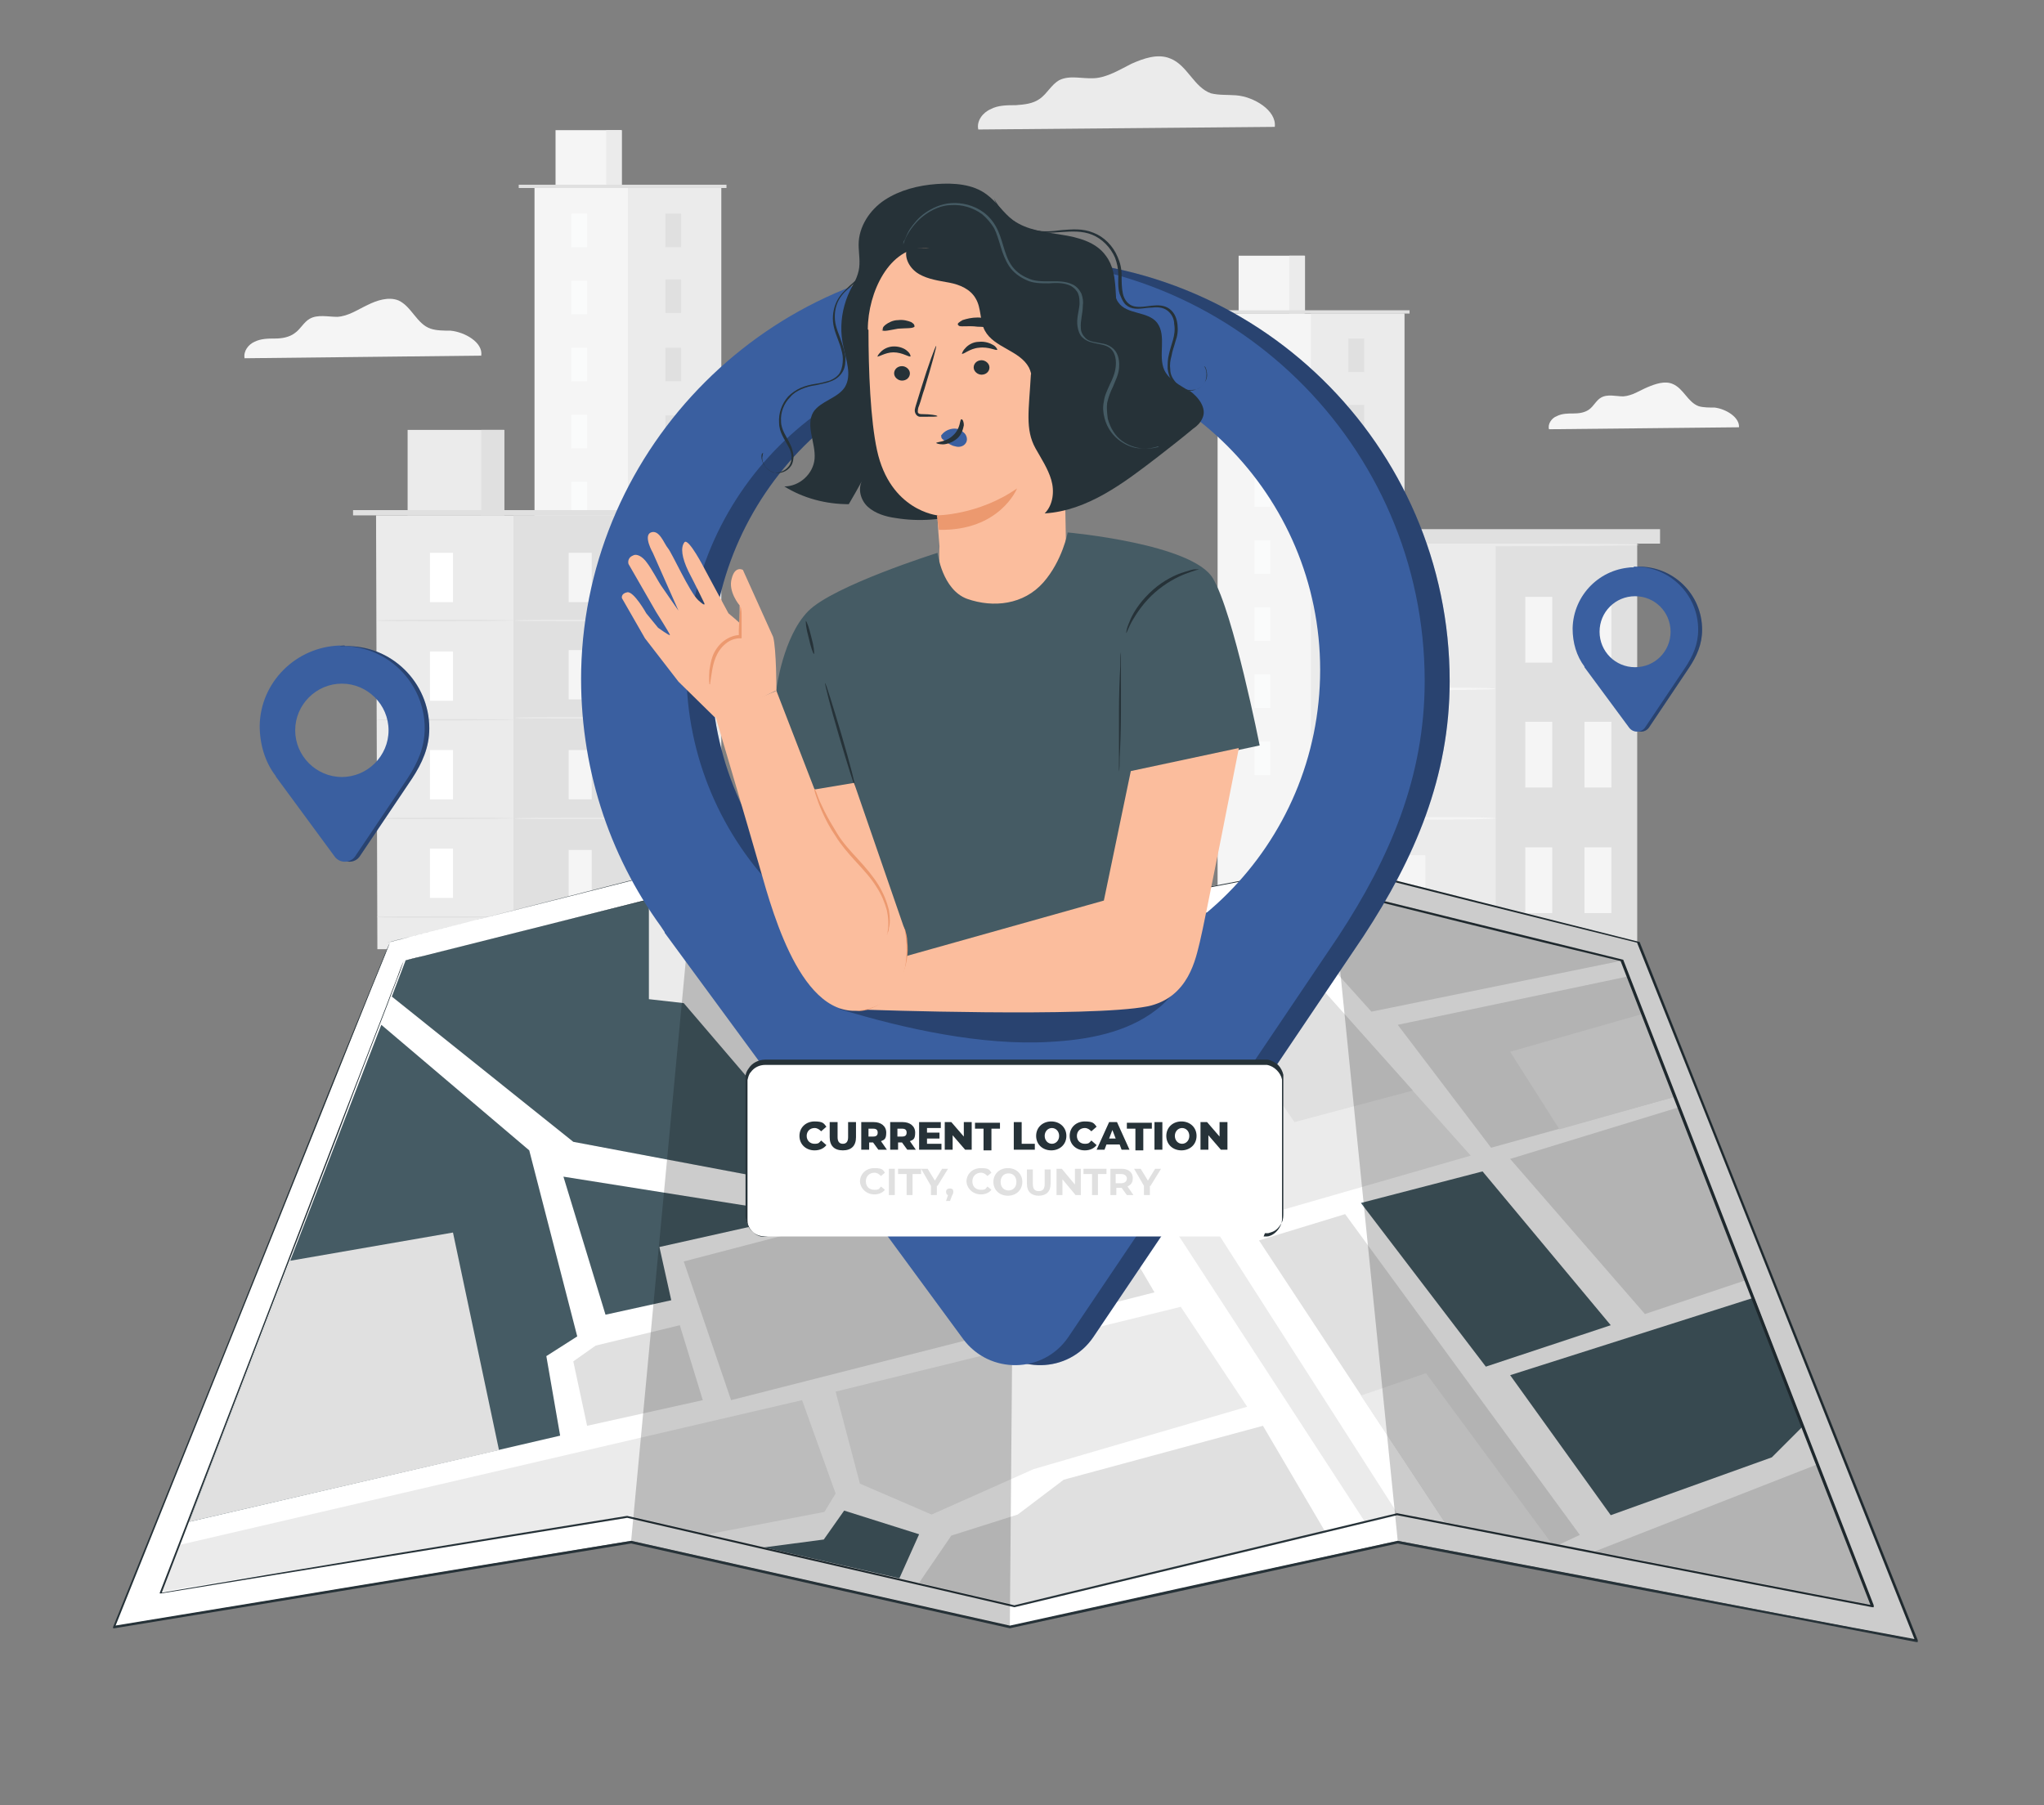 <?xml version="1.0" encoding="UTF-8"?><svg id="Layer_1" xmlns="http://www.w3.org/2000/svg" viewBox="0 0 310.9 274.6"><rect x="0" y="0" width="310.9" height="274.6" fill="#808080" stroke="none"/><defs><style>.cls-1{fill:#ebebeb;}.cls-2{fill:#455b64;}.cls-3{fill:#263238;}.cls-4{fill:#3a5fa0;}.cls-5{fill:#fff;}.cls-6{opacity:.2;}.cls-7{opacity:.3;}.cls-8{fill:#ec996f;}.cls-9{fill:#f5f5f5;}.cls-10{fill:#fafbfb;}.cls-11{fill:#e0e0e0;}.cls-12{fill:#fbbd9d;}</style></defs><rect class="cls-9" x="81.3" y="28.6" width="28.4" height="89.9"/><rect class="cls-1" x="95.5" y="28.6" width="14.2" height="89.7"/><rect class="cls-9" x="84.5" y="19.8" width="10" height="8.8"/><rect class="cls-1" x="92.2" y="19.8" width="2.4" height="8.8"/><polyline class="cls-11" points="78.9 28.6 78.9 28.1 110.5 28.1 110.5 28.6"/><rect class="cls-10" x="86.9" y="32.5" width="2.4" height="5.1"/><path class="cls-11" d="M95.5,39.5c0,0-3.2,0-7.1,0s-7.1,0-7.1,0,3.2,0,7.1,0,7.1,0,7.1,0Z"/><rect class="cls-11" x="101.2" y="32.5" width="2.4" height="5.1"/><path class="cls-11" d="M109.8,39.5c0,0-3.2,0-7.1,0s-7.1,0-7.1,0,3.2,0,7.1,0,7.1,0,7.1,0Z"/><rect class="cls-11" x="101.2" y="42.5" width="2.4" height="5.1"/><path class="cls-11" d="M109.8,49.6c0,0-3.2,0-7.1,0s-7.1,0-7.1,0,3.2,0,7.1,0,7.1,0,7.1,0Z"/><rect class="cls-11" x="101.2" y="52.9" width="2.4" height="5.1"/><path class="cls-11" d="M109.8,59.9c0,0-3.2,0-7.1,0s-7.1,0-7.1,0,3.2,0,7.1,0,7.1,0,7.1,0Z"/><rect class="cls-11" x="101.2" y="63.2" width="2.4" height="5.1"/><path class="cls-11" d="M109.8,70.3c0,0-3.2,0-7.1,0s-7.1,0-7.1,0,3.2,0,7.1,0,7.1,0,7.1,0Z"/><rect class="cls-11" x="101.2" y="73.3" width="2.4" height="5.1"/><path class="cls-11" d="M109.8,80.4c0,0-3.2,0-7.1,0s-7.1,0-7.1,0,3.2,0,7.1,0,7.1,0,7.1,0Z"/><rect class="cls-11" x="101.2" y="83.4" width="2.4" height="5.1"/><rect class="cls-11" x="101.2" y="93.6" width="2.4" height="5.1"/><path class="cls-11" d="M109.8,90.5c0,0-3.2,0-7.1,0s-7.1,0-7.1,0,3.2,0,7.1,0,7.1,0,7.1,0Z"/><rect class="cls-10" x="86.9" y="42.7" width="2.4" height="5.1"/><path class="cls-11" d="M95.5,49.7c0,0-3.2,0-7.1,0s-7.1,0-7.1,0,3.2,0,7.1,0,7.1,0,7.1,0Z"/><rect class="cls-10" x="86.9" y="52.9" width="2.4" height="5.1"/><path class="cls-11" d="M95.5,59.9c0,0-3.2,0-7.1,0s-7.1,0-7.1,0,3.2,0,7.1,0,7.1,0,7.1,0Z"/><rect class="cls-10" x="86.9" y="63.1" width="2.4" height="5.1"/><path class="cls-11" d="M95.5,70.1c0,0-3.2,0-7.1,0s-7.1,0-7.1,0,3.2,0,7.1,0,7.1,0,7.1,0Z"/><rect class="cls-10" x="86.9" y="73.3" width="2.4" height="5.1"/><path class="cls-11" d="M95.5,80.4c0,0-3.2,0-7.1,0s-7.1,0-7.1,0,3.2,0,7.1,0,7.1,0,7.1,0Z"/><rect class="cls-10" x="86.9" y="83.5" width="2.4" height="5.1"/><path class="cls-11" d="M95.5,90.6c0,0-3.2,0-7.1,0s-7.1,0-7.1,0,3.2,0,7.1,0,7.1,0,7.1,0Z"/><rect class="cls-10" x="86.9" y="93.7" width="2.4" height="5.1"/><rect class="cls-9" x="185.2" y="47.7" width="28.4" height="89.9"/><rect class="cls-1" x="199.4" y="47.7" width="14.2" height="89.7"/><rect class="cls-9" x="188.4" y="38.9" width="10" height="8.8"/><rect class="cls-1" x="196.1" y="38.9" width="2.4" height="8.8"/><polyline class="cls-11" points="182.8 47.7 182.8 47.2 214.4 47.2 214.4 47.7"/><rect class="cls-10" x="190.8" y="51.5" width="2.4" height="5.1"/><path class="cls-11" d="M199.4,58.6c0,0-3.2,0-7.1,0s-7.1,0-7.1,0,3.2,0,7.1,0,7.1,0,7.1,0Z"/><rect class="cls-11" x="205.1" y="51.5" width="2.4" height="5.1"/><path class="cls-11" d="M213.7,58.6c0,0-3.2,0-7.1,0s-7.1,0-7.1,0,3.2,0,7.1,0,7.1,0,7.1,0Z"/><rect class="cls-11" x="205.1" y="61.6" width="2.4" height="5.1"/><path class="cls-11" d="M213.7,68.6c0,0-3.2,0-7.1,0s-7.1,0-7.1,0,3.2,0,7.1,0,7.1,0,7.1,0Z"/><rect class="cls-11" x="205.1" y="72" width="2.4" height="5.1"/><path class="cls-11" d="M213.7,79c0,0-3.2,0-7.1,0s-7.1,0-7.1,0,3.2,0,7.1,0,7.1,0,7.1,0Z"/><rect class="cls-11" x="205.1" y="82.3" width="2.4" height="5.1"/><path class="cls-11" d="M213.7,89.4c0,0-3.2,0-7.1,0s-7.1,0-7.1,0,3.2,0,7.1,0,7.1,0,7.1,0Z"/><rect class="cls-11" x="205.1" y="92.4" width="2.4" height="5.1"/><path class="cls-11" d="M213.7,99.4c0,0-3.2,0-7.1,0s-7.1,0-7.1,0,3.2,0,7.1,0,7.1,0,7.1,0Z"/><rect class="cls-11" x="205.1" y="102.5" width="2.4" height="5.1"/><rect class="cls-11" x="205.1" y="112.7" width="2.4" height="5.1"/><path class="cls-11" d="M213.7,109.5c0,0-3.2,0-7.1,0s-7.1,0-7.1,0,3.2,0,7.1,0,7.1,0,7.1,0Z"/><rect class="cls-10" x="190.8" y="61.7" width="2.4" height="5.1"/><path class="cls-11" d="M199.4,68.8c0,0-3.2,0-7.1,0s-7.1,0-7.1,0,3.2,0,7.1,0,7.1,0,7.1,0Z"/><rect class="cls-10" x="190.8" y="72" width="2.4" height="5.1"/><path class="cls-11" d="M199.4,79c0,0-3.2,0-7.1,0s-7.1,0-7.1,0,3.2,0,7.1,0,7.1,0,7.1,0Z"/><rect class="cls-10" x="190.8" y="82.2" width="2.4" height="5.1"/><path class="cls-11" d="M199.4,89.2c0,0-3.2,0-7.1,0s-7.1,0-7.1,0,3.2,0,7.1,0,7.1,0,7.1,0Z"/><rect class="cls-10" x="190.8" y="92.4" width="2.4" height="5.1"/><path class="cls-11" d="M199.4,99.4c0,0-3.2,0-7.1,0s-7.1,0-7.1,0,3.2,0,7.1,0,7.1,0,7.1,0Z"/><rect class="cls-10" x="190.8" y="102.6" width="2.4" height="5.1"/><path class="cls-11" d="M199.4,109.6c0,0-3.2,0-7.1,0s-7.1,0-7.1,0,3.2,0,7.1,0,7.1,0,7.1,0Z"/><rect class="cls-10" x="190.8" y="112.8" width="2.4" height="5.1"/><rect class="cls-1" x="203.1" y="82.6" width="45.9" height="60.6"/><rect class="cls-11" x="227.5" y="82.6" width="21.5" height="60.6"/><rect class="cls-9" x="212.7" y="90.8" width="4.1" height="10"/><rect class="cls-9" x="212.7" y="130.1" width="4.1" height="10"/><path class="cls-9" d="M227.5,104.8c0,.1-5.5.2-12.2.2s-12.2,0-12.2-.2,5.5-.2,12.2-.2,12.2,0,12.2.2Z"/><rect class="cls-9" x="212.7" y="110.6" width="4.1" height="10"/><path class="cls-9" d="M227.5,124.5c0,.1-5.5.2-12.2.2s-12.2,0-12.2-.2,5.5-.2,12.2-.2,12.2,0,12.2.2Z"/><rect class="cls-9" x="232" y="90.8" width="4.1" height="10"/><rect class="cls-9" x="241" y="90.8" width="4.1" height="10"/><rect class="cls-9" x="232" y="109.8" width="4.1" height="10"/><rect class="cls-9" x="241" y="109.8" width="4.1" height="10"/><rect class="cls-9" x="232" y="128.9" width="4.1" height="10"/><rect class="cls-9" x="241" y="128.9" width="4.1" height="10"/><rect class="cls-11" x="199.6" y="80.5" width="52.9" height="2.2"/><path class="cls-1" d="M249.3,82.9c0,.1-10.3.2-22.9.2s-22.9,0-22.9-.2,10.3-.2,22.9-.2,22.9,0,22.9.2Z"/><polygon class="cls-1" points="99.1 144.4 57.4 144.4 57.2 78.4 99 78.4 99.1 144.4"/><rect class="cls-11" x="78.1" y="78.4" width="20.9" height="66"/><rect class="cls-1" x="62" y="65.4" width="14.7" height="13"/><rect class="cls-11" x="73.2" y="65.4" width="3.5" height="13"/><rect class="cls-11" x="53.7" y="77.6" width="46.5" height=".8"/><rect class="cls-5" x="65.4" y="84.1" width="3.5" height="7.5"/><path class="cls-11" d="M78.1,94.4c0,0-4.7.1-10.4.1s-10.4,0-10.4-.1,4.7-.1,10.4-.1,10.4,0,10.4.1Z"/><rect class="cls-9" x="86.5" y="84.1" width="3.5" height="7.5"/><path class="cls-1" d="M99.1,94.4c0,0-4.7.1-10.4.1s-10.4,0-10.4-.1,4.7-.1,10.4-.1,10.4,0,10.4.1Z"/><rect class="cls-9" x="86.5" y="98.9" width="3.5" height="7.5"/><path class="cls-1" d="M99.1,109.2c0,0-4.7.1-10.4.1s-10.4,0-10.4-.1,4.7-.1,10.4-.1,10.4,0,10.4.1Z"/><rect class="cls-9" x="86.5" y="114.1" width="3.5" height="7.5"/><path class="cls-1" d="M99.1,124.5c0,0-4.7.1-10.4.1s-10.4,0-10.4-.1,4.7-.1,10.4-.1,10.4,0,10.4.1Z"/><rect class="cls-9" x="86.5" y="129.3" width="3.5" height="7.5"/><path class="cls-1" d="M99.1,139.7c0,0-4.7.1-10.4.1s-10.4,0-10.4-.1,4.7-.1,10.4-.1,10.4,0,10.4.1Z"/><rect class="cls-5" x="65.4" y="99.1" width="3.5" height="7.5"/><path class="cls-11" d="M78.1,109.5c0,0-4.7.1-10.4.1s-10.4,0-10.4-.1,4.7-.1,10.4-.1,10.4,0,10.4.1Z"/><rect class="cls-5" x="65.4" y="114.1" width="3.5" height="7.5"/><path class="cls-11" d="M78.1,124.5c0,0-4.7.1-10.4.1s-10.4,0-10.4-.1,4.7-.1,10.4-.1,10.4,0,10.4.1Z"/><rect class="cls-5" x="65.4" y="129.1" width="3.5" height="7.5"/><path class="cls-11" d="M78.1,139.5c0,0-4.7.1-10.4.1s-10.4,0-10.4-.1,4.7-.1,10.4-.1,10.4,0,10.4.1Z"/><path class="cls-9" d="M264.5,65.1c.2-1.6-2-2.9-3.7-3.1-.8,0-1.7,0-2.4-.2-1.7-.6-2.3-2.7-4-3.4-1.2-.5-2.6,0-3.8.5s-2.3,1.3-3.7,1.4c-1.1,0-2.4-.4-3.4.2-.7.4-1.1,1.3-1.8,1.8-.7.5-1.6.6-2.4.6-.8,0-1.7,0-2.5.4-.8.3-1.4,1.2-1.2,2l28.9-.3Z"/><path class="cls-1" d="M193.9,19.3c.3-2.5-3.2-4.6-5.9-4.8-1.3-.1-2.6,0-3.8-.3-2.6-.9-3.6-4.3-6.2-5.3-1.9-.8-4.1,0-5.9.8-1.8.9-3.7,2.1-5.7,2.2-1.8.1-3.7-.5-5.3.3-1.2.7-1.8,2-2.9,2.8-1.1.8-2.4.9-3.7,1-1.3,0-2.7,0-3.8.6-1.2.5-2.2,1.8-1.9,3.1l45.2-.4Z"/><path class="cls-9" d="M73.2,54.1c.3-2-2.5-3.6-4.7-3.8-1,0-2.1,0-3-.3-2.1-.7-2.9-3.4-4.9-4.3-1.5-.6-3.3,0-4.7.7-1.5.7-2.9,1.7-4.6,1.8-1.4,0-3-.4-4.2.3-.9.5-1.4,1.6-2.3,2.2-.8.6-1.9.8-3,.8-1,0-2.1,0-3.1.5-.9.4-1.7,1.4-1.5,2.5l36-.4Z"/><path class="cls-4" d="M52.4,98.2c-6.7.2-12.1,5.6-12.2,12.2,0,2.8.8,5.5,2.4,7.6h0s.1.2.1.2c0,0,0,0,0,0l8.9,12.1c.8,1.1,2.4,1,3.1,0l8-11.9c1.5-2.3,2.6-4.7,2.6-7.6,0-7-5.8-12.7-12.8-12.5ZM52.7,119.9c-5.2,0-9.4-4.2-9.4-9.4s4.2-9.4,9.4-9.4,9.4,4.2,9.4,9.4-4.2,9.4-9.4,9.4Z"/><g class="cls-7"><path d="M52.4,98.2c-6.7.2-12.1,5.6-12.2,12.2,0,2.8.8,5.5,2.4,7.6h0s.1.2.1.2c0,0,0,0,0,0l8.9,12.1c.8,1.1,2.4,1,3.1,0l8-11.9c1.5-2.3,2.6-4.7,2.6-7.6,0-7-5.8-12.7-12.8-12.5ZM52.7,119.9c-5.2,0-9.4-4.2-9.4-9.4s4.2-9.4,9.4-9.4,9.4,4.2,9.4,9.4-4.2,9.4-9.4,9.4Z"/></g><path class="cls-4" d="M51.7,98.2c-6.7.2-12.1,5.6-12.2,12.2,0,2.8.8,5.5,2.4,7.6h0s.1.2.1.2c0,0,0,0,0,0l8.9,12.1c.8,1.1,2.4,1,3.1,0l8-11.9c1.5-2.3,2.6-4.7,2.6-7.6,0-7-5.8-12.7-12.8-12.5ZM52,118.2c-3.9,0-7.1-3.2-7.1-7.1s3.2-7.1,7.1-7.1,7.1,3.2,7.1,7.1-3.2,7.1-7.1,7.1Z"/><path class="cls-4" d="M249.1,86.3c-5.1.1-9.2,4.2-9.3,9.3,0,2.2.6,4.2,1.8,5.8h0s0,.1,0,.1c0,0,0,0,0,0l6.8,9.2c.6.8,1.8.8,2.4,0l6.1-9.1c1.2-1.8,2-3.6,2-5.8,0-5.4-4.4-9.7-9.8-9.6ZM249.3,102.8c-4,0-7.2-3.2-7.2-7.2s3.2-7.2,7.2-7.2,7.2,3.2,7.2,7.2-3.2,7.2-7.2,7.2Z"/><g class="cls-7"><path d="M249.1,86.3c-5.1.1-9.2,4.2-9.3,9.3,0,2.2.6,4.2,1.8,5.8h0s0,.1,0,.1c0,0,0,0,0,0l6.8,9.2c.6.8,1.8.8,2.4,0l6.1-9.1c1.2-1.8,2-3.6,2-5.8,0-5.4-4.4-9.7-9.8-9.6ZM249.3,102.8c-4,0-7.2-3.2-7.2-7.2s3.2-7.2,7.2-7.2,7.2,3.2,7.2,7.2-3.2,7.2-7.2,7.2Z"/></g><path class="cls-4" d="M248.5,86.3c-5.1.1-9.2,4.2-9.3,9.3,0,2.2.6,4.2,1.8,5.8h0s0,.1,0,.1c0,0,0,0,0,0l6.8,9.2c.6.8,1.8.8,2.4,0l6.1-9.1c1.2-1.8,2-3.6,2-5.8,0-5.4-4.4-9.7-9.8-9.6ZM248.7,101.5c-3,0-5.4-2.4-5.4-5.4s2.4-5.4,5.4-5.4,5.4,2.4,5.4,5.4-2.4,5.4-5.4,5.4Z"/><polygon class="cls-5" points="59.3 143.3 17.4 247.4 96 234.4 153.6 247.4 212.6 234.4 291.6 249.5 249.3 143.3 202.2 131.4 154.5 140.5 105.7 131.4 59.3 143.3"/><path class="cls-3" d="M59.3,143.3s.3,0,.8-.2c.5-.1,1.3-.3,2.3-.6,2-.5,5-1.3,9-2.3,7.9-2,19.5-5,34.4-8.8h0s0,0,0,0c13.4,2.5,29.9,5.6,48.7,9.1h0c14.3-2.7,30.4-5.8,47.7-9.1h0s0,0,0,0c14.6,3.7,30.5,7.7,47.2,11.9h0s0,0,0,0c12.9,32.5,27.2,68.3,42.3,106.2v.3c.1,0-.2,0-.2,0-13-2.5-26.7-5.1-40.6-7.7-13-2.5-25.8-4.9-38.3-7.3h0c-20.3,4.4-40,8.8-59,12.9h0s0,0,0,0c-20.1-4.5-39.4-8.8-57.6-12.9h0c-28.9,4.7-55.3,9.1-78.6,12.9h-.2s0-.2,0-.2c13-32.1,23.5-58.2,30.7-76.2,3.6-9,6.5-16,8.4-20.7,1-2.4,1.7-4.2,2.2-5.4.5-1.2.8-1.8.8-1.8,0,0-.2.6-.7,1.8-.5,1.2-1.2,3-2.2,5.4-1.9,4.7-4.7,11.7-8.3,20.7-7.2,18-17.7,44-30.6,76.2v-.2c23.2-3.8,49.6-8.2,78.5-12.9h0s0,0,0,0c18.3,4.1,37.6,8.4,57.6,12.9h0c19-4.2,38.7-8.5,59-12.9h0s0,0,0,0c12.6,2.4,25.4,4.8,38.3,7.3,13.9,2.7,27.6,5.3,40.6,7.7l-.2.2c-15.1-37.9-29.3-73.8-42.3-106.2h0c-16.6-4.1-32.5-8.1-47.2-11.8h0c-17.3,3.3-33.4,6.4-47.7,9.1h0s0,0,0,0c-18.8-3.5-35.3-6.6-48.7-9.1h0c-14.9,3.8-26.5,6.7-34.4,8.7-4,1-7,1.8-9,2.3-1,.3-1.8.4-2.3.6-.5.1-.8.2-.8.2Z"/><polygon class="cls-5" points="61.7 146.1 24.7 242.1 95.6 230.6 154.5 244.2 212.6 230.3 284.9 244.2 246.9 146.1 202.9 135.2 154.5 144.3 105 135.2 61.7 146.1"/><polygon class="cls-2" points="28.8 231.5 85.2 218.4 83.1 206.3 87.8 203.3 80.5 175 58 155.9 28.8 231.5"/><polygon class="cls-1" points="24.7 242.1 27.4 235 122 213 127.1 227.2 125.4 230 107.7 233.4 95.6 230.6 24.7 242.1"/><polygon class="cls-1" points="127.1 211.7 130.8 225.7 141.7 230.4 157.2 223.5 189.7 214 179.6 198.8 127.1 211.7"/><polygon class="cls-11" points="89.3 216.9 106.9 213 103.4 201.6 90.6 204.7 87.2 207.1 89.3 216.9"/><polygon class="cls-2" points="85.7 179 92.1 200 102.1 197.8 100.3 189.7 122.2 184.8 85.7 179"/><polygon class="cls-1" points="59.6 151.6 87.2 173.7 123.8 180.6 162.9 170.9 145 142.6 105 135.2 61.7 146.1 59.6 151.6"/><polygon class="cls-1" points="150.4 143.6 207.6 231.5 212.6 230.3 157.2 143.8 154.5 144.3 150.4 143.6"/><polygon class="cls-11" points="104 191.9 111.2 213 175.6 196.6 163.7 176.3 104 191.9"/><polyline class="cls-11" points="139.8 240.8 140.4 239.9 144.7 233.6 154.8 230.4 161.8 225.1 192.1 216.9 201.5 232.9 154.5 244.2"/><polygon class="cls-11" points="193.4 137 208.6 153.9 246.9 146.1 202.9 135.2 193.4 137"/><polygon class="cls-11" points="254.9 166.8 226.8 174.6 212.6 155.9 247.8 148.5 254.9 166.8"/><polygon class="cls-1" points="160.2 143.2 189.7 185.6 223.7 175.8 189.7 137.7 160.2 143.2"/><polygon class="cls-11" points="242.6 236 276.6 222.7 284.9 244.2 242.6 236"/><polygon class="cls-2" points="207 183 225.5 178.2 245 201.6 226 207.9 207 183"/><polygon class="cls-11" points="229.7 176.3 250.2 199.9 265.7 194.7 255.5 168.4 229.7 176.3"/><polygon class="cls-2" points="245 230.5 229.7 209.2 266.8 197.4 274.3 216.9 269.5 221.7 245 230.5"/><polygon class="cls-11" points="191.5 188.7 219.7 231.5 237.1 235 240.3 233.5 204.6 184.7 191.5 188.7"/><polygon class="cls-11" points="75.9 220.6 68.9 187.5 44.1 191.8 28.8 231.5 75.9 220.6"/><polygon class="cls-2" points="98.7 136.8 98.7 152 104 152.6 118.8 169.9 131.5 168.4 137.6 177.2 123.8 180.6 87.2 173.7 59.6 151.6 61.7 146.1 98.7 136.8"/><polygon class="cls-11" points="176.1 140.4 196.9 170.7 214.9 165.9 189.7 137.7 176.1 140.4"/><polygon class="cls-1" points="237.2 171.8 229.7 160 250 154.2 254.9 166.8 237.2 171.8"/><polygon class="cls-1" points="207 212.3 216.9 208.9 236 234.8 219.7 231.5 207 212.3"/><polygon class="cls-2" points="116.2 235.4 125.3 234.2 128.4 229.8 139.8 233.4 136.8 240.1 116.2 235.4"/><path class="cls-3" d="M61.7,146.1s1-.3,2.9-.7c1.9-.5,4.7-1.2,8.4-2.1,7.4-1.9,18.2-4.6,32.1-8.1h0s0,0,0,0c13.5,2.5,30.2,5.5,49.4,9.1h0c14.5-2.7,30.8-5.8,48.4-9.1h0s0,0,0,0c13.8,3.4,28.5,7,44,10.8h0s0,0,0,0c11.7,30,24.5,63.2,38.1,98.2v.3c0,0-.2,0-.2,0-11.6-2.2-23.9-4.6-36.3-7-12.2-2.4-24.2-4.7-36-7h0c-20,4.8-39.5,9.5-58.2,14h0s0,0,0,0c-20.6-4.8-40.3-9.3-58.9-13.6h0c-26.1,4.2-49.9,8.1-70.9,11.5h-.2s0-.1,0-.1c11.5-29.7,20.7-53.7,27.1-70.3,3.2-8.3,5.7-14.7,7.4-19.1.8-2.2,1.5-3.8,1.9-5,.4-1.1.7-1.7.7-1.7,0,0-.2.6-.6,1.7-.4,1.1-1.1,2.8-1.9,5-1.7,4.4-4.2,10.8-7.3,19.1-6.4,16.6-15.6,40.6-27,70.3h-.1c21-3.6,44.9-7.5,70.9-11.7h0s0,0,0,0c18.6,4.3,38.2,8.8,58.9,13.6h0c18.7-4.5,38.1-9.2,58.2-14h0s0,0,0,0c11.8,2.3,23.9,4.6,36,7,12.4,2.4,24.7,4.8,36.3,7l-.2.2c-13.6-34.9-26.4-68.1-38.1-98.2h0c-15.5-3.7-30.3-7.4-44-10.8h0c-17.6,3.3-33.9,6.4-48.4,9.1h0s0,0,0,0c-19.2-3.5-35.9-6.6-49.4-9.1h0c-13.9,3.4-24.7,6.1-32.1,8-3.7.9-6.5,1.6-8.4,2.1-1.9.5-2.9.7-2.9.7Z"/><g class="cls-6"><polygon points="153.6 247.4 154.5 140.5 105.7 131.4 96 234.4 153.6 247.4"/></g><g class="cls-6"><polygon points="202.2 131.4 212.6 234.4 291.6 249.5 249.3 143.3 202.2 131.4"/></g><path class="cls-4" d="M154.8,39.3c-34,.8-61.8,28.5-62.6,62.6-.3,14.6,4.2,28.1,12.1,39h0s.6.9.6.9c0,0,0,0,0,.1l45.4,61.8c4,5.4,12.2,5.3,16-.3l41.1-61c7.8-11.9,13.1-24.2,13.1-38.8,0-35.9-29.6-65-65.7-64.1ZM156.4,150.1c-26.6,0-48.2-21.6-48.2-48.2s21.6-48.2,48.2-48.2,48.2,21.6,48.2,48.2-21.6,48.2-48.2,48.2Z"/><g class="cls-7"><path d="M154.8,39.3c-34,.8-61.8,28.5-62.6,62.6-.3,14.6,4.2,28.1,12.1,39h0s.6.9.6.9c0,0,0,0,0,.1l45.4,61.8c4,5.4,12.2,5.3,16-.3l41.1-61c7.8-11.9,13.1-24.2,13.1-38.8,0-35.9-29.6-65-65.7-64.1ZM156.4,150.1c-26.6,0-48.2-21.6-48.2-48.2s21.6-48.2,48.2-48.2,48.2,21.6,48.2,48.2-21.6,48.2-48.2,48.2Z"/></g><path class="cls-4" d="M151,39.3c-34,.8-61.8,28.5-62.6,62.6-.3,14.6,4.2,28.1,12.1,39h0s.6.9.6.9c0,0,0,0,0,.1l45.4,61.8c4,5.4,12.2,5.3,16-.3l41.1-61c7.8-11.9,13.1-24.2,13.1-38.8,0-35.9-29.6-65-65.7-64.1ZM152.6,150.1c-26.6,0-48.2-21.6-48.2-48.2s21.6-48.2,48.2-48.2,48.2,21.6,48.2,48.2-21.6,48.2-48.2,48.2Z"/><g class="cls-7"><path d="M180.3,138.3c-.8.9-51.8,14.3-52.6,15.2,9.8,3,21.7,5.6,31.9,5,5.8-.3,11.8-1.4,16.3-4.9,4.6-3.5,7.1-10.2,4.3-15.3Z"/></g><path class="cls-3" d="M131.6,40.9c-3,3.1-4.3,7.7-3.3,11.9.4,2,1.3,4.3.2,6.1-1.1,1.7-3.7,2.1-4.8,3.8-1.2,2.1.4,4.7.2,7.1-.2,2.3-2.3,4.2-4.6,4.2,2.9,1.8,6.3,2.7,9.8,2.7.7-1.2,1.4-2.4,2.1-3.7-.8,1.3-.3,3.1.8,4.1,1.1,1,2.7,1.5,4.2,1.7,7.2,1.2,14.9-1.2,20.2-6.2"/><path class="cls-3" d="M172.8,53.7c-.7-1.5-1.8-2.8-2.4-4.4-1.2-3.4,0-7.5-2.2-10.4-1.5-2.1-4.2-2.8-6.8-3.2-2.5-.4-5.2-.7-7.3-2.2-1.5-1.1-2.5-2.8-4-3.9-2.1-1.6-5-1.8-7.7-1.6-2.7.2-5.5.9-7.8,2.4-2.3,1.5-4,4.1-4,6.8,0,1.3.3,2.7,0,4-.3,1.4-1.2,2.7-1.7,4.1-1,2.9.3,6.5,2.9,8.1l22,21.5c4.1.9,13.4-2.2,16-5.5,2.6-3.3,4.7-11.8,2.8-15.6Z"/><path class="cls-12" d="M132,50.1c0-5.6,3.3-12.6,8.8-12.4l17.5,3.3c1.7,0,3,1.4,3.1,3.1l.8,41.8s0,0,.1,0c0,0-3.2,12-14.8,9.2-2.3-.6-3.5-3-4.1-5.5h-.1c0-.3,0-.6,0-.8-.6-2.9-.4-5.7-.4-5.7h0c-.3-3.4-.3-4.7-.3-4.7,0,0-7.2-.7-9.2-9.9-1-4.6-1.3-12.1-1.3-18.3Z"/><path class="cls-3" d="M148.1,55.9c0,.6.6,1.1,1.2,1.1.7,0,1.2-.5,1.2-1.1,0-.6-.6-1.1-1.2-1.1-.7,0-1.2.5-1.2,1.1Z"/><path class="cls-3" d="M136,56.8c0,.6.6,1.1,1.2,1.1.7,0,1.2-.5,1.2-1.1,0-.6-.6-1.1-1.2-1.1-.7,0-1.2.5-1.2,1.1Z"/><path class="cls-3" d="M133.4,54.2c.2.2,1.2-.6,2.5-.6,1.4,0,2.4.8,2.6.6,0,0,0-.4-.5-.8-.4-.4-1.2-.7-2-.7-.9,0-1.6.4-2,.8-.4.4-.6.7-.5.8Z"/><path class="cls-3" d="M146.3,53.8c.2.2,1.2-.8,2.6-.9,1.5-.2,2.6.5,2.8.3,0,0-.1-.4-.6-.7-.5-.3-1.3-.6-2.2-.5-.9,0-1.7.5-2.1,1-.4.4-.5.8-.5.9Z"/><path class="cls-3" d="M142.4,63.2c0,0-.8-.2-2.1-.2-.3,0-.6,0-.7-.3,0-.2,0-.6.2-1,.3-.8.5-1.7.8-2.5,1.1-3.6,1.9-6.6,1.8-6.6-.1,0-1.2,2.9-2.3,6.5-.3.9-.5,1.7-.8,2.6-.1.4-.3.8,0,1.3.1.2.4.4.6.4.2,0,.4,0,.6,0,1.3,0,2.1,0,2.1-.1Z"/><path class="cls-8" d="M142.5,78.4s6.3,0,12.2-4.1c0,0-2.6,6.5-11.9,6.3l-.3-2.2Z"/><path class="cls-4" d="M143.2,66.2c.4-.6,1.2-1,2-1,.6,0,1.1.3,1.5.7.4.4.5,1.1.2,1.5-.3.5-1,.7-1.6.5-.6-.1-1.2-.5-1.7-.9-.1-.1-.3-.2-.4-.4,0-.1-.1-.3,0-.5"/><path class="cls-3" d="M146.2,63.8c-.2,0-.1,1.4-1.2,2.4-1.1,1.1-2.6,1-2.6,1.2,0,0,.3.2,1,.2.6,0,1.5-.3,2.2-.9.7-.6.9-1.5,1-2,0-.6-.2-.9-.3-.9Z"/><path class="cls-3" d="M145.8,49.5c.1.3,1.4,0,2.9.2,1.5,0,2.7.4,2.9,0,0-.2-.2-.5-.7-.8-.5-.3-1.3-.6-2.2-.6-.9,0-1.7.2-2.3.4-.5.3-.8.5-.7.7Z"/><path class="cls-3" d="M134.1,50.2c.3.3,1.3,0,2.5-.2,1.2-.1,2.2,0,2.5-.3,0-.2,0-.4-.5-.7-.5-.2-1.2-.4-2-.3-.8,0-1.5.4-1.9.7-.4.3-.5.6-.4.8Z"/><path class="cls-3" d="M162.3,41.9c-1-1.2-2.6-1.6-4.2-2-6.6-1.5-13.3-2.3-20.1-2.2-.6,1.5.4,3.2,1.8,4,1.4.8,3,1,4.6,1.3,1.6.3,3.2,1,4,2.4.9,1.5.6,3.4,1.4,4.9,1.4,2.6,5.3,3,6.7,5.6,1,2,.1,4.4.1,6.6,0,2.5,1.3,5,3.3,6.5,1.6,1.2,3.7,1.6,5.7,1.4-.6-7.9-1.3-15.9-1.9-23.8-.1-1.7-.3-3.4-1.4-4.7Z"/><path class="cls-3" d="M180.9,59.5c-1.4-.9-3.1-1.7-3.8-3.2-1-2.2.4-5.2-1.1-7.2-1.4-1.8-4.6-1.2-5.9-3.1-1-1.4-.3-2.9-.8-4.2-.5-1.3-2.6-2.2-3.9-1.9l-8.6,17.1c-.3,5.4-.9,8.3.7,11.2.9,1.6,1.9,3.1,2.4,4.8s.3,3.8-1,5.1c6.5-.4,12-4.6,17.2-8.6,1.8-1.4,3.6-2.8,5.4-4.3.6-.4,1.1-.9,1.4-1.6.7-1.5-.6-3.2-2-4.2Z"/><path class="cls-2" d="M176.1,67.9s-.2.1-.7.2c-.4.1-1.1.2-2,.1-.9,0-2-.4-3-1.1-1-.7-2-1.9-2.4-3.5-.2-.8-.3-1.6-.1-2.5.1-.9.5-1.7.9-2.6.4-.8.8-1.7.9-2.7.1-.9,0-2-.7-2.7-.7-.7-1.8-.7-2.9-1-.5-.1-1.1-.4-1.5-.8-.4-.4-.6-1-.7-1.6-.2-1.2.2-2.3.3-3.4,0-.6,0-1.1-.2-1.6-.2-.5-.6-.9-1.1-1.2-1-.5-2.2-.5-3.4-.4-1.2,0-2.4,0-3.4-.5-1.1-.5-2-1.2-2.6-2.1-.6-.9-1-2-1.3-3-.3-1-.6-2-1-2.8-.5-.8-1.1-1.5-1.8-2.1-1.5-1.1-3.2-1.5-4.7-1.4-1.5,0-2.9.7-3.9,1.4-1,.7-1.7,1.5-2.2,2.2-1,1.4-1.2,2.4-1.2,2.4,0,0,0,0,0-.2,0-.1,0-.3.2-.5.2-.4.4-1.1.9-1.8.5-.7,1.2-1.6,2.2-2.3,1-.7,2.4-1.4,4-1.5,1.6-.1,3.4.3,4.9,1.4.8.6,1.4,1.3,1.9,2.2.5.9.8,1.9,1.1,2.9.3,1,.6,2,1.2,2.9.6.9,1.5,1.6,2.5,2,1,.5,2.1.5,3.3.5,1.1,0,2.4-.1,3.6.5.6.3,1,.8,1.3,1.4.2.6.3,1.2.2,1.8,0,1.2-.4,2.3-.3,3.4,0,.5.2,1,.6,1.4.3.4.8.6,1.3.7.5.1,1,.2,1.6.3.5.1,1.1.4,1.5.8.8.8.9,2,.8,3-.1,1-.6,1.9-.9,2.7-.4.8-.7,1.6-.9,2.5-.1.8,0,1.6.1,2.4.4,1.5,1.2,2.7,2.2,3.4,1,.7,2,1,2.9,1.1,1.7.2,2.7-.3,2.7-.2Z"/><path class="cls-3" d="M183.1,55.7s.2.1.3.5c.1.3.2.9,0,1.6-.1.3-.4.7-.7,1-.3.3-.8.5-1.3.6-1,.2-2.3-.3-3.1-1.4-.4-.5-.6-1.2-.7-1.9,0-.7,0-1.5.2-2.2.3-1.5,1.1-2.9.8-4.6,0-.8-.4-1.6-1.1-2.1-.7-.5-1.6-.5-2.4-.4-.9,0-1.8.3-2.8.1-.5-.1-1-.4-1.3-.8-.3-.4-.5-.9-.7-1.4-.3-1-.2-2-.2-2.9,0-.9-.2-1.8-.5-2.6-.7-1.6-2-2.9-3.5-3.5-1.5-.6-3.1-.5-4.6-.4-1.5.1-2.9.2-4.2,0-1.3-.3-2.3-.8-3.1-1.4-.8-.6-1.4-1.2-1.9-1.8-.9-1.1-1.1-1.9-1.1-1.9,0,0,.3.7,1.2,1.8.4.5,1,1.2,1.9,1.7.8.6,1.8,1.1,3.1,1.3,1.2.3,2.6.2,4.1,0,1.5-.1,3.1-.3,4.8.4,1.6.6,3,2,3.7,3.7.4.9.6,1.8.6,2.8,0,.9,0,1.9.2,2.8.2.9.8,1.7,1.7,1.9.9.2,1.8,0,2.7-.1.9-.1,1.9-.1,2.7.5.8.6,1.1,1.5,1.2,2.4.1.9,0,1.7-.3,2.5-.2.8-.5,1.5-.6,2.2-.2.7-.3,1.4-.2,2.1,0,.7.3,1.3.7,1.8.7,1,1.9,1.5,2.8,1.3.5,0,.9-.2,1.2-.5.3-.3.5-.6.7-.9.3-.6.2-1.2.1-1.6-.1-.4-.2-.5-.2-.5Z"/><path class="cls-3" d="M115.9,69c0,0-.3.7.3,1.7.3.5.8,1,1.5,1.2.7.1,1.7-.2,2.3-1,.3-.4.4-.9.4-1.4,0-.5-.2-1.1-.5-1.6-.5-1-1.4-2.1-1.4-3.6-.1-1.4.4-2.9,1.4-4,.5-.5,1.2-1,1.9-1.3.7-.3,1.5-.5,2.2-.6.8-.1,1.5-.3,2.2-.5.7-.3,1.3-.7,1.6-1.3.3-.6.4-1.3.4-2,0-.7-.2-1.3-.4-2-.4-1.2-1-2.4-1.1-3.7-.1-1.2.2-2.4.7-3.3.5-.9,1.2-1.5,1.8-2.1.6-.5,1.1-1,1.5-1.4.8-.8.8-1.5.9-1.5,0,0,0,0,0,.1,0,0,0,.2,0,.3,0,.3-.3.7-.7,1.1-.4.5-.9.9-1.5,1.5-.6.5-1.3,1.1-1.8,2-.5.9-.7,2-.6,3.1.1,1.2.7,2.3,1.1,3.6.2.6.4,1.3.5,2,0,.7,0,1.5-.4,2.2-.4.7-1,1.2-1.8,1.5-.7.3-1.5.4-2.3.6-.8.1-1.5.3-2.2.6-.7.3-1.3.7-1.7,1.2-1,1-1.5,2.4-1.4,3.7,0,1.3.9,2.4,1.4,3.5.3.6.4,1.1.5,1.7,0,.6-.1,1.2-.4,1.6-.6.9-1.7,1.2-2.5,1-.8-.2-1.4-.8-1.6-1.3-.3-.5-.3-1-.2-1.3,0-.3.1-.4.1-.4Z"/><path class="cls-2" d="M118.1,104.8s1-7.9,4.8-11.8c3.8-3.9,19.7-8.9,19.7-8.9,0,0,.7,5.6,4.5,7,4,1.4,8.6.9,11.6-2.5,2.9-3.3,3.7-7.6,3.7-7.6,0,0,19,1.7,22.1,7,3.1,5.2,7.1,25.4,7.1,25.4l-17.8,3.8,2.4,34.8h-47.2l.9-32.6-12.9,1.8,1-16.3Z"/><path class="cls-3" d="M170.2,118.2s0-.3,0-.8c0-.5,0-1.2,0-2.1,0-1.8,0-4.3,0-7,0-2.8.1-5.2.2-7,0-.9,0-1.6.1-2.1,0-.5,0-.8,0-.8s0,.3,0,.8c0,.5,0,1.2,0,2.1,0,1.8,0,4.3,0,7,0,2.8-.1,5.2-.2,7,0,.9,0,1.6-.1,2.1,0,.5,0,.8,0,.8Z"/><path class="cls-3" d="M125.5,103.9c.1,0,1.2,3.5,2.5,7.9,1.3,4.4,2.2,8,2.1,8-.1,0-1.2-3.5-2.5-7.9-1.3-4.4-2.2-8-2.1-8Z"/><path class="cls-3" d="M182.4,86.6c0,0-.8.2-2.1.7-1.3.5-3,1.4-4.6,2.8-1.6,1.4-2.7,3-3.4,4.2-.7,1.2-.9,2-1,2,0,0,0-.2.1-.6.1-.4.3-.9.6-1.6.6-1.3,1.7-2.9,3.4-4.4,1.6-1.4,3.4-2.3,4.8-2.7.7-.2,1.2-.4,1.6-.4.4,0,.6,0,.6,0Z"/><path class="cls-3" d="M122.6,94.5c.1,0,.5,1.1.8,2.4.4,1.4.5,2.5.4,2.6-.1,0-.5-1.1-.8-2.5-.4-1.4-.5-2.5-.4-2.6Z"/><path class="cls-12" d="M188.4,114s-5.3,27-5.9,29.3c-.6,2.3-1.6,8.5-8,9.8-8.7,1.7-42.9.5-42.9.5l6.4-8.2,29.9-8.4,4.1-19.7,16.4-3.5Z"/><path class="cls-8" d="M137.4,140.9s.1.2.3.6c.1.4.3,1,.3,1.8.2,1.5,0,3.8-1.2,5.9-.6,1-1.2,2-2,2.7-.7.7-1.5,1.2-2.3,1.5-.7.3-1.4.4-1.8.4-.4,0-.7,0-.7,0,0,0,1,0,2.4-.7.7-.3,1.4-.8,2.1-1.5.7-.7,1.3-1.6,1.9-2.6,1.1-2,1.4-4.2,1.3-5.7,0-1.5-.4-2.4-.3-2.4Z"/><path class="cls-12" d="M108.8,108.9s4.8,16.2,6.8,23.2c2.1,7.4,6.8,24.4,16.7,21.3,7.5-2.3,5.3-12,5.3-12l-7.7-22.3-6,1-5.8-15-9.3,3.8Z"/><path class="cls-8" d="M134.9,142.2c0,0,.5-1.4,0-3.7-.3-1.1-.8-2.4-1.6-3.6-.8-1.3-1.9-2.5-3.1-3.8-1.2-1.3-2.3-2.6-3.1-3.9-.9-1.3-1.5-2.5-2-3.6-.5-1.1-.8-2-1-2.6-.2-.6-.3-1-.2-1,0,0,.2.3.4.9.2.6.6,1.5,1.1,2.5.5,1,1.2,2.2,2,3.5.8,1.3,1.9,2.5,3.1,3.8,1.2,1.3,2.3,2.6,3.1,3.9.8,1.3,1.3,2.6,1.6,3.8.2,1.2.2,2.1,0,2.8,0,.3-.1.6-.2.7,0,.2,0,.2-.1.2Z"/><path class="cls-12" d="M118.1,105.2s0-6.5-.5-8.3l-4.6-10.2s-1.2-.7-1.7,1.3c-.6,2,1.2,4.1,1.2,4.1v2.7c.1,0-1.7-1.5-1.7-1.5l-3.6-6.7s-2.5-4.9-3.1-4.1c-.6.8-.4,2.3.6,4.4,1.1,2.1,2.4,4.8,2.4,4.8,0,0,.4.8-.9-.4-1.3-1.2-4-7.2-4.6-7.9-.6-.7-1.3-2.9-2.6-2.4-1.2.5.3,3.1.3,3.1l3.9,8.8s-2.3-3.3-2.7-3.9c-.4-.6-1.4-2.5-2.1-3.4-.7-1-1.6-1.4-2.1-1.1-1,.4-.7,1.3-.7,1.3l4.2,7.3s2.1,3.3,2.1,3.5c0,.2-1.8-1.1-1.8-1.1l-1.8-2.2s-1.9-3.4-2.9-3.2c-1,.2-.8.9-.8.9l3.5,6.1,5.1,6.6,5.5,5.4,3.2-1,6-3Z"/><path class="cls-8" d="M108,104.1c0,0,.1-.8.3-2,.2-1.2.6-3,2.1-4.2.6-.5,1.4-.8,2.1-.8h.3s0-.3,0-.3c0-1.3,0-2.5,0-3.2,0-.8-.1-1.3-.2-1.3,0,0,0,.5-.1,1.3,0,.8-.2,1.9-.1,3.3l.2-.3c-.8,0-1.7.3-2.5.9-.8.6-1.4,1.5-1.7,2.3-.3.8-.4,1.6-.5,2.2-.1,1.3,0,2.1,0,2.1Z"/><rect class="cls-5" x="113.5" y="161.7" width="81.5" height="26.4" rx="2.8" ry="2.8"/><path class="cls-3" d="M192.2,188.1s.2,0,.5,0c.3,0,.9-.2,1.4-.7.5-.5,1-1.3.9-2.3,0-1,0-2.2,0-3.5,0-2.7,0-5.9,0-9.7,0-1.9,0-3.9,0-6.1,0-.5,0-1.1,0-1.6-.1-.5-.4-1-.8-1.4-.4-.4-.9-.7-1.5-.8-.5,0-1.2,0-1.7,0-19.1,0-45.5,0-74.6,0-.9,0-1.7.4-2.2,1.1-.3.3-.4.8-.5,1.2,0,.4,0,.9,0,1.3,0,1.8,0,3.6,0,5.4,0,3.5,0,7,0,10.5,0,.9,0,1.7,0,2.6,0,.4,0,.8,0,1.3,0,.4,0,.8.2,1.2.3.7,1,1.3,1.8,1.5.4.1.8,0,1.2,0,.4,0,.8,0,1.2,0,3.3,0,6.5,0,9.7,0,12.6,0,24,0,33.5,0,9.5,0,17.3,0,22.6,0,2.7,0,4.7,0,6.1,0,.7,0,1.2,0,1.6,0,.4,0,.5,0,.5,0,0,0-.2,0-.5,0-.4,0-.9,0-1.6,0-1.4,0-3.5,0-6.1,0-5.3,0-13.1,0-22.6,0-9.5,0-20.9,0-33.5,0-3.2,0-6.4,0-9.7,0-.4,0-.8,0-1.2,0-.4,0-.9,0-1.3-.1-.9-.2-1.6-.9-1.9-1.7-.2-.4-.3-.9-.3-1.3,0-.4,0-.8,0-1.3,0-.9,0-1.7,0-2.6,0-3.4,0-6.9,0-10.5,0-1.8,0-3.6,0-5.4,0-.5,0-.9,0-1.4,0-.5.2-.9.5-1.3.5-.8,1.5-1.3,2.5-1.3,29.1,0,55.5,0,74.6,0,.6,0,1.2,0,1.8,0,.6.1,1.1.4,1.6.8.4.4.7,1,.8,1.5,0,.6,0,1.1,0,1.7,0,2.1,0,4.2,0,6.1,0,3.8,0,7.1,0,9.7,0,1.3,0,2.5,0,3.5,0,.5,0,1-.2,1.4-.2.4-.4.7-.7,1-.5.5-1.1.6-1.4.7-.2,0-.3,0-.4,0,0,0-.1,0-.1,0Z"/><path class="cls-3" d="M121.6,172.8c0-1.3,1-2.2,2.3-2.2s1.4.3,1.8.8l-.8.7c-.3-.3-.6-.5-1-.5-.7,0-1.2.5-1.2,1.2s.5,1.2,1.2,1.2.7-.2,1-.5l.8.7c-.4.5-1,.8-1.8.8-1.3,0-2.3-.9-2.3-2.2Z"/><path class="cls-3" d="M126.2,173v-2.3h1.2v2.3c0,.7.3,1,.8,1s.8-.3.8-1v-2.3h1.2v2.3c0,1.3-.7,2-2,2s-2-.7-2-2Z"/><path class="cls-3" d="M132.8,173.8h-.6v1.1h-1.2v-4.2h1.9c1.1,0,1.9.6,1.9,1.6s-.3,1.1-.8,1.3l.9,1.3h-1.3l-.8-1.1ZM132.8,171.7h-.7v1.2h.7c.5,0,.7-.2.7-.6s-.2-.6-.7-.6Z"/><path class="cls-3" d="M137.2,173.8h-.6v1.1h-1.2v-4.2h1.9c1.1,0,1.9.6,1.9,1.6s-.3,1.1-.8,1.3l.9,1.3h-1.3l-.8-1.1ZM137.2,171.7h-.7v1.2h.7c.5,0,.7-.2.7-.6s-.2-.6-.7-.6Z"/><path class="cls-3" d="M143.2,174v.9h-3.4v-4.2h3.3v.9h-2.1v.7h1.9v.9h-1.9v.8h2.2Z"/><path class="cls-3" d="M147.8,170.7v4.2h-1l-1.9-2.2v2.2h-1.2v-4.2h1l1.9,2.2v-2.2h1.2Z"/><path class="cls-3" d="M149.6,171.7h-1.3v-.9h3.8v.9h-1.3v3.3h-1.2v-3.3Z"/><path class="cls-3" d="M154.2,170.7h1.2v3.3h2v.9h-3.2v-4.2Z"/><path class="cls-3" d="M157.6,172.8c0-1.3,1-2.2,2.3-2.2s2.3.9,2.3,2.2-1,2.2-2.3,2.2-2.3-.9-2.3-2.2ZM161.1,172.8c0-.7-.5-1.2-1.1-1.2s-1.1.5-1.1,1.2.5,1.2,1.1,1.2,1.1-.5,1.1-1.2Z"/><path class="cls-3" d="M162.7,172.8c0-1.3,1-2.2,2.3-2.2s1.4.3,1.8.8l-.8.7c-.3-.3-.6-.5-1-.5-.7,0-1.2.5-1.2,1.2s.5,1.2,1.2,1.2.7-.2,1-.5l.8.7c-.4.5-1,.8-1.8.8-1.3,0-2.3-.9-2.3-2.2Z"/><path class="cls-3" d="M170.1,174.1h-1.8l-.3.8h-1.2l1.9-4.2h1.2l1.9,4.2h-1.2l-.3-.8ZM169.7,173.2l-.5-1.3-.5,1.3h1.1Z"/><path class="cls-3" d="M172.7,171.7h-1.3v-.9h3.8v.9h-1.3v3.3h-1.2v-3.3Z"/><path class="cls-3" d="M175.6,170.7h1.2v4.2h-1.2v-4.2Z"/><path class="cls-3" d="M177.4,172.8c0-1.3,1-2.2,2.3-2.2s2.3.9,2.3,2.2-1,2.2-2.3,2.2-2.3-.9-2.3-2.2ZM180.9,172.8c0-.7-.5-1.2-1.1-1.2s-1.1.5-1.1,1.2.5,1.2,1.1,1.2,1.1-.5,1.1-1.2Z"/><path class="cls-3" d="M186.7,170.7v4.2h-1l-1.9-2.2v2.2h-1.2v-4.2h1l1.9,2.2v-2.2h1.2Z"/><path class="cls-11" d="M130.8,179.8c0-1.2.9-2.1,2.2-2.1s1.3.3,1.6.7l-.6.5c-.3-.3-.6-.5-1-.5-.7,0-1.3.5-1.3,1.3s.5,1.3,1.3,1.3.7-.2,1-.5l.6.5c-.4.5-1,.7-1.6.7-1.2,0-2.2-.9-2.2-2.1Z"/><path class="cls-11" d="M135.2,177.8h.9v4h-.9v-4Z"/><path class="cls-11" d="M137.9,178.6h-1.3v-.8h3.5v.8h-1.3v3.2h-.9v-3.2Z"/><path class="cls-11" d="M142.5,180.4v1.4h-.9v-1.4l-1.5-2.6h1l1.1,1.8,1.1-1.8h.9l-1.6,2.6Z"/><path class="cls-11" d="M145,181.3c0,.1,0,.3-.2.6l-.3.8h-.6l.3-.9c-.2,0-.3-.3-.3-.5,0-.3.2-.5.6-.5s.5.2.5.5Z"/><path class="cls-11" d="M147,179.8c0-1.2.9-2.1,2.2-2.1s1.3.3,1.6.7l-.6.5c-.3-.3-.6-.5-1-.5-.7,0-1.3.5-1.3,1.3s.5,1.3,1.3,1.3.7-.2,1-.5l.6.5c-.4.5-1,.7-1.6.7-1.2,0-2.2-.9-2.2-2.1Z"/><path class="cls-11" d="M151.1,179.8c0-1.2.9-2.1,2.2-2.1s2.2.9,2.2,2.1-.9,2.1-2.2,2.1-2.2-.9-2.2-2.1ZM154.6,179.8c0-.8-.5-1.3-1.2-1.3s-1.2.5-1.2,1.3.5,1.3,1.2,1.3,1.2-.5,1.2-1.3Z"/><path class="cls-11" d="M156.2,180.1v-2.2h.9v2.2c0,.8.3,1.1.9,1.1s.9-.3.9-1.1v-2.2h.9v2.2c0,1.2-.7,1.8-1.8,1.8s-1.8-.6-1.8-1.8Z"/><path class="cls-11" d="M164.4,177.8v4h-.8l-2-2.4v2.4h-.9v-4h.8l2,2.4v-2.4h.9Z"/><path class="cls-11" d="M166.1,178.6h-1.3v-.8h3.5v.8h-1.3v3.2h-.9v-3.2Z"/><path class="cls-11" d="M171.4,181.8l-.8-1.1h-.8v1.1h-.9v-4h1.7c1.1,0,1.7.6,1.7,1.4s-.3,1-.8,1.3l.9,1.3h-1ZM170.5,178.6h-.8v1.4h.8c.6,0,.9-.3.9-.7s-.3-.7-.9-.7Z"/><path class="cls-11" d="M174.9,180.4v1.4h-.9v-1.4l-1.5-2.6h1l1.1,1.8,1.1-1.8h.9l-1.6,2.6Z"/></svg>